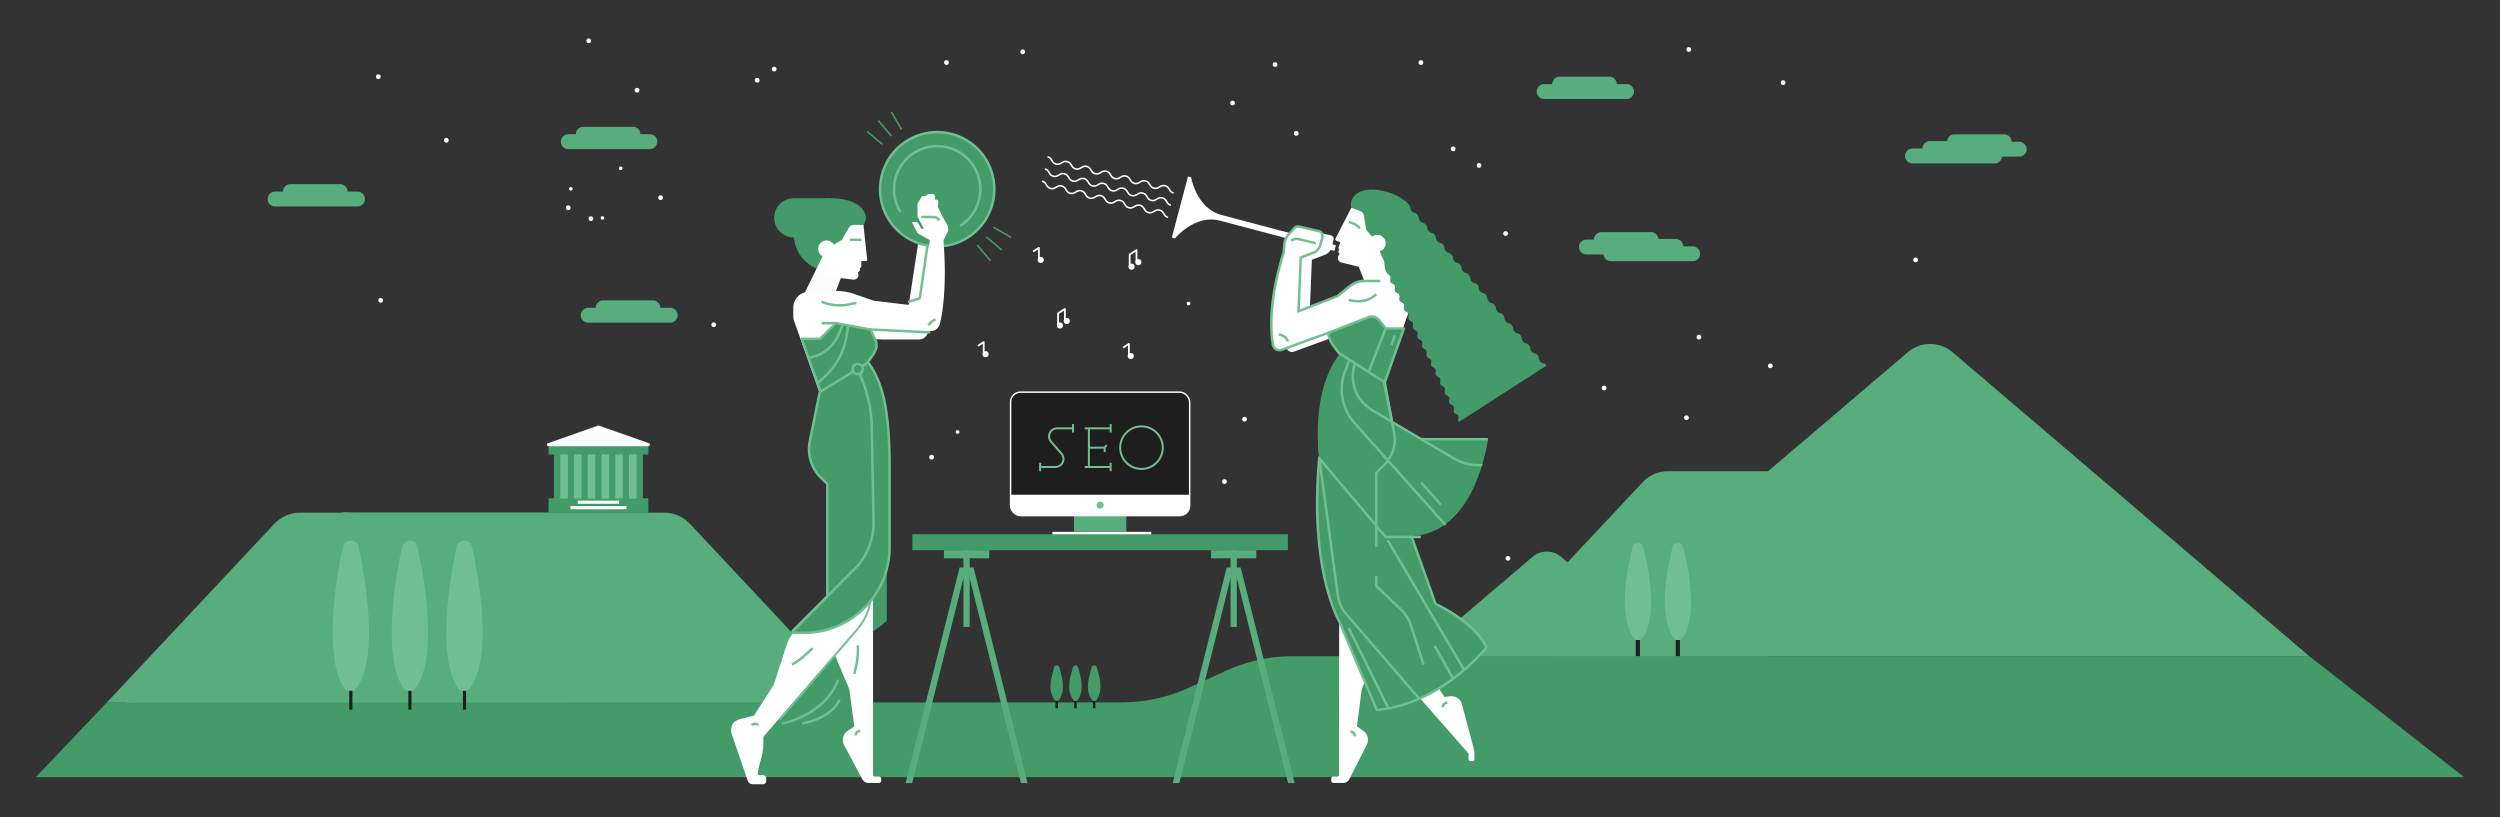 <?xml version="1.0" encoding="UTF-8"?> <svg xmlns="http://www.w3.org/2000/svg" id="Слой_1" data-name="Слой 1" viewBox="0 0 3403.5 1112.45"><rect x="0" y="0" width="3403.5" height="1112.45" fill="#333333" stroke="none"/> <defs> <style>.cls-1{fill:#fff;}.cls-2{fill:#57ad7b;}.cls-10,.cls-11,.cls-12,.cls-13,.cls-3,.cls-8{fill:none;}.cls-3{stroke:#1e1e1e;stroke-width:5.61px;}.cls-12,.cls-3,.cls-6{stroke-miterlimit:10;}.cls-4{fill:#70bf91;}.cls-5{fill:#439c68;}.cls-6,.cls-7{fill:#1e1e1e;}.cls-11,.cls-12,.cls-6{stroke:#fff;}.cls-6{stroke-width:2px;}.cls-9{fill:#fcfcfc;}.cls-10{stroke:#70bf91;stroke-width:2.71px;}.cls-10,.cls-11,.cls-13{stroke-linejoin:round;}.cls-11{stroke-width:2.43px;}.cls-12,.cls-13{stroke-width:2.14px;}.cls-13{stroke:#439c68;}</style> </defs> <g id="Layer_2" data-name="Layer 2"> <circle class="cls-1" cx="2410.1" cy="498.05" r="3.24"></circle> <circle class="cls-1" cx="820.18" cy="296.72" r="2.43"></circle> <circle class="cls-1" cx="777.11" cy="257.11" r="2.43"></circle> <circle class="cls-1" cx="845.1" cy="229.11" r="2.43"></circle> <path class="cls-2" d="M2407.39,641.51V894H2013.58L2236.45,656.4a47.12,47.12,0,0,1,34.37-14.89Z"></path> <path class="cls-2" d="M2086.39,758.08l-159.59,136h358l-159.59-136A29.91,29.91,0,0,0,2086.39,758.08Z"></path> <path class="cls-2" d="M2597.23,479.54l-485.7,413.77H3143.88l-485.7-413.77A47,47,0,0,0,2597.23,479.54Z"></path> <line class="cls-3" x1="2284.23" y1="852.92" x2="2284.23" y2="894.04"></line> <path class="cls-4" d="M2282.91,869.87a2.73,2.73,0,0,1-2.14-1c-24.32-30.34-7.87-100.46-2.45-123.5a6,6,0,0,1,5.88-5,6.4,6.4,0,0,1,6.07,5c2.41,9.2,22.95,90.87-1.6,123.41a2.74,2.74,0,0,1-2.19,1.09Z"></path> <path class="cls-4" d="M2284.2,741.82a4.86,4.86,0,0,1,4.63,3.92c6.37,24.17,20.37,93.39-1.34,122.15a1.25,1.25,0,0,1-1,.5h-3.56a1.31,1.31,0,0,1-1-.47c-23.49-29.3-8.14-96.77-2.17-122.24a4.63,4.63,0,0,1,4.45-3.86m0-3h0a7.59,7.59,0,0,0-7.32,6.14c-2.7,11.51-8.32,35.47-10,60.15-2.06,29.72,2.24,51.46,12.78,64.61a4.21,4.21,0,0,0,3.3,1.57h3.56a4.19,4.19,0,0,0,3.38-1.67c9.74-13,13.74-34.74,11.74-64.74a342.44,342.44,0,0,0-9.94-59.91,7.84,7.84,0,0,0-7.49-6.12Z"></path> <line class="cls-3" x1="2229.79" y1="852.92" x2="2229.79" y2="894.04"></line> <path class="cls-4" d="M2228.49,869.87a2.72,2.72,0,0,1-2.15-1c-24.32-30.34-7.86-100.46-2.46-123.5a6.06,6.06,0,0,1,5.89-5,6.4,6.4,0,0,1,6.06,5c2.42,9.2,23,90.87-1.58,123.41a2.77,2.77,0,0,1-2.2,1.09Z"></path> <path class="cls-4" d="M2229.77,741.82a4.86,4.86,0,0,1,4.63,3.92c6.37,24.17,20.37,93.39-1.34,122.15a1.25,1.25,0,0,1-1,.5h-3.56a1.31,1.31,0,0,1-1-.47c-23.5-29.3-8.15-96.77-2.17-122.24a4.63,4.63,0,0,1,4.45-3.86m0-3h0a7.59,7.59,0,0,0-7.32,6.14c-2.7,11.51-8.33,35.47-10,60.15-2.07,29.72,2.23,51.46,12.78,64.61a4.21,4.21,0,0,0,3.3,1.57h3.56a4.26,4.26,0,0,0,3.38-1.67c9.8-13,13.77-34.79,11.78-64.77a342.44,342.44,0,0,0-9.94-59.91,7.84,7.84,0,0,0-7.49-6.12Z"></path> <path class="cls-2" d="M403.5,810.41A85.53,85.53,0,0,0,429,783.22l25.22-64.85c15.41-26,2.67-20.43,32.91-20.43H904.1a48.35,48.35,0,0,1,35.22,15.26l228.33,243.47h-386v49.76L177.2,1018.74l-6.44-62.5Z"></path> <path class="cls-2" d="M909.22,810.41a85.51,85.51,0,0,1-25.57-27.19l-25.22-64.85c-15.41-26-2.67-20.43-32.91-20.43H408.65a48.35,48.35,0,0,0-35.22,15.26L145.1,956.67h386v49.76l604.46,12.31,6.44-62.5Z"></path> <path class="cls-5" d="M3143.88,893.31H1760.76a221.75,221.75,0,0,0-92.38,20.15l-49.45,22.64a222,222,0,0,1-92.37,20.14l-1381.46.43L48.7,1058.12H3354.86Z"></path> <rect class="cls-5" x="1242.11" y="727.33" width="511.19" height="21.7"></rect> <rect class="cls-2" x="1462.09" y="696.32" width="71.23" height="27.53"></rect> <rect class="cls-1" x="1432.62" y="724.06" width="134.68" height="3.39"></rect> <rect class="cls-6" x="1375.82" y="533.81" width="243.77" height="168.08" rx="13.57"></rect> <path class="cls-1" d="M1375.82,673.56h243.77v15.27a13.07,13.07,0,0,1-13,13.1H1388.88a13.07,13.07,0,0,1-13.07-13.07h0v-15.3Z"></path> <circle class="cls-4" cx="1497.71" cy="687.72" r="4.79"></circle> <rect class="cls-2" x="1285.04" y="749.03" width="61.65" height="11.07"></rect> <rect class="cls-2" x="1311.59" y="749.03" width="8.58" height="104.45"></rect> <polygon class="cls-2" points="1306.3 772.68 1232.87 1066.11 1241.85 1066.11 1315.28 772.68 1306.3 772.68"></polygon> <polygon class="cls-2" points="1325.45 772.68 1398.88 1066.11 1389.89 1066.11 1316.47 772.68 1325.45 772.68"></polygon> <rect class="cls-2" x="1648.72" y="749.03" width="61.65" height="11.07"></rect> <rect class="cls-2" x="1675.25" y="749.03" width="8.58" height="104.45"></rect> <polygon class="cls-2" points="1669.96 772.68 1596.54 1066.11 1605.52 1066.11 1678.94 772.68 1669.96 772.68"></polygon> <polygon class="cls-2" points="1689.13 772.68 1762.55 1066.11 1753.57 1066.11 1680.14 772.68 1689.13 772.68"></polygon> <rect class="cls-7" x="1462.4" y="945.55" width="3.39" height="18.67"></rect> <path class="cls-5" d="M1463.51,954.27a2.24,2.24,0,0,1-1.77-.85c-9.78-12.19-5.62-28-2.57-39.56.46-1.74.89-3.39,1.25-4.91a3.79,3.79,0,0,1,3.67-3.06,3.9,3.9,0,0,1,3.74,3c.24.88.49,1.82.76,2.8,3.15,11.54,7.9,29-1.64,41.63a2.3,2.3,0,0,1-1.83.9Z"></path> <rect class="cls-7" x="1487.93" y="945.55" width="3.39" height="18.67"></rect> <path class="cls-5" d="M1489,954.27a2.33,2.33,0,0,1-1.78-.84c-9.78-12.2-5.61-28-2.56-39.57.46-1.74.89-3.39,1.25-4.91a3.8,3.8,0,0,1,3.71-3,3.91,3.91,0,0,1,3.75,3c.23.88.49,1.82.75,2.81,3.15,11.53,7.9,29-1.64,41.62a2.28,2.28,0,0,1-1.81.9Z"></path> <rect class="cls-7" x="1436.88" y="945.55" width="3.39" height="18.67"></rect> <path class="cls-5" d="M1438,954.27a2.26,2.26,0,0,1-1.78-.85c-9.78-12.19-5.61-28-2.57-39.56.46-1.74.9-3.39,1.25-4.91a3.79,3.79,0,0,1,3.67-3.06,3.91,3.91,0,0,1,3.75,3c.23.88.49,1.82.76,2.81,3.14,11.53,7.9,29-1.65,41.62a2.27,2.27,0,0,1-1.82.9Z"></path> <path class="cls-1" d="M1662.9,292.67c-34.24-9.07-41.33-51.29-41.33-51.29l-4.24-1.13-22,83.13,4.24,1.13s27.15-33.17,61.29-24.13l155.79,41.23,2-7.71Z"></path> <path class="cls-1" d="M1874.09,388.4c-7.79,0-13,2.5-19.23,7.12l-16.21,13.21-55.87,21.61,3.22-76.69,17.25-6.66a15,15,0,0,0,9.69-10.57l2.58-10.33a4.56,4.56,0,0,0-3.3-5.54l-.1,0L1785,314.28a4.54,4.54,0,0,0-4.38,1.36l-8,8.73a20.81,20.81,0,0,0-5.42,12.29l-1,11.82c-20.59,64.73-17.59,107.11-14.76,124.39a7.49,7.49,0,0,0,8.57,6.24,7.16,7.16,0,0,0,1.43-.37L1900,428.2V388.4Z"></path> <path class="cls-1" d="M1742,476.75a9.18,9.18,0,0,1-9.08-7.74c-3.16-19.37-5.45-61.34,14.76-125l1-11.63a22.74,22.74,0,0,1,5.88-13.29l8-8.73a6.23,6.23,0,0,1,4.61-2,6.16,6.16,0,0,1,1.41.16l27.15,6.25a6.26,6.26,0,0,1,4.7,7.49.65.65,0,0,1,0,.13l-2.58,10.34A16.64,16.64,0,0,1,1787,344.49l-16.15,6.23-3.07,73L1821,403.13l16-13c6.29-4.65,11.85-7.5,20.3-7.5H1883a1.7,1.7,0,0,1,1.7,1.69v39.8a1.69,1.69,0,0,1-1.12,1.6L1745,476.25a9.09,9.09,0,0,1-3.15.56Z"></path> <path class="cls-4" d="M1767.2,310a4.27,4.27,0,0,1,1,.12l27.14,6.25a4.57,4.57,0,0,1,3.43,5.48.24.24,0,0,1,0,.08l-2.59,10.34a15,15,0,0,1-9.69,10.57l-17.25,6.65-3.22,76.7,55.88-21.62,16.23-13.21c6.26-4.62,11.45-7.12,19.23-7.12h25.74v39.8L1744.5,474.6a7.47,7.47,0,0,1-9.61-4.38,7.6,7.6,0,0,1-.39-1.49c-2.83-17.28-5.82-59.66,14.76-124.39l1-11.82a21,21,0,0,1,5.43-12.29l8-8.73a4.59,4.59,0,0,1,3.36-1.48m0-3.39h0a8.06,8.06,0,0,0-5.86,2.57l-8,8.73a24.51,24.51,0,0,0-6.31,14.29l-1,11.45c-20.26,63.9-18,106.12-14.76,125.61a10.89,10.89,0,0,0,12.46,9,10.72,10.72,0,0,0,2-.53l138.57-50.54a3.39,3.39,0,0,0,2.24-3.19v-39.8a3.4,3.4,0,0,0-3.4-3.39h-25.74c-8.91,0-14.74,3-21.25,7.78l-.12.1-15.82,12.87-50.48,19.55,2.9-69.24,15.12-5.84a18.36,18.36,0,0,0,11.82-12.93l2.59-10.34a8,8,0,0,0-5.87-9.67l-.07,0L1769,306.88a8.32,8.32,0,0,0-1.79-.2Z"></path> <path class="cls-1" d="M1990.48,959.43a14.69,14.69,0,0,0-15.94-11.5l-8.25.9-28.29-44-17.48-54a51,51,0,0,0-11.34-19.25l-35.53-33.65V643.47l10.49-10.27a49,49,0,0,0,13.74-44.79L1884,520.12l35.35-99.73a9.63,9.63,0,0,0,.57-3.28v-17a15.87,15.87,0,0,0-15.86-15.86h-37.62l-45.63,42.25c-8.29,13.62-15.92,28.88-3.35,44.15l7.48,9.73c-23.27,38.53-33.52,89.83-28.89,143.71l25.12,185.5A49.64,49.64,0,0,0,1833,836.38l165.86,189a1.83,1.83,0,0,1,.43,1.16v7.11a2.51,2.51,0,0,0,2.52,2.51h2.94a2.51,2.51,0,0,0,2.51-2.51h0v-10.72a3.48,3.48,0,0,0-.12-.84Z"></path> <path class="cls-1" d="M1820.5,1057.24a2.5,2.5,0,0,0,2.47-2.37v-53.21l.2-156c18.35-1.23,36.53.59,54.92,0l.71,18.42a53.24,53.24,0,0,1-3.81,22l-21.13,52.31-6.54,50.54,8.75,6.12a15.06,15.06,0,0,1,4.58,19.08l-23.5,46.18a9.51,9.51,0,0,1-8.57,5.57h-13.32a3,3,0,0,1-2.93-3.07h0v-2.54a3,3,0,0,1,2.93-3.07h.07Z"></path> <path class="cls-5" d="M1915.65,713.42l38.7,108.75s51.48,23,69.44,59.1c0,0-61.81,78.14-149.51,85.19l-51.1-120.82S1782,775.48,1796.12,624.1Z"></path> <path class="cls-4" d="M1874.28,968.16a1.7,1.7,0,0,1-1.56-1L1821.65,846.4c-.91-1.61-10.69-19.09-19-54.38-7.82-33.39-15.6-89.65-8.26-168.08a1.69,1.69,0,0,1,2.7-1.2l119.56,89.32a1.78,1.78,0,0,1,.59.79l38.47,108.08a213.15,213.15,0,0,1,27.58,15.86c14,9.48,32.58,24.76,42,43.72a1.72,1.72,0,0,1-.19,1.81c-.16.2-15.89,19.94-42.16,40.24-24.28,18.77-62.82,41.92-108.54,45.59Zm-76.75-340.89c-3.82,42.91-5.27,105.16,8.4,163.77,8.38,35.87,18.61,53.57,18.7,53.74a2,2,0,0,1,.11.2l50.62,119.68c44.36-3.91,81.81-26.46,105.51-44.78a269.35,269.35,0,0,0,40.9-38.83c-17.92-34.55-67.62-57.12-68.12-57.33a1.74,1.74,0,0,1-.9-1l-38.53-108.26Z"></path> <path class="cls-4" d="M1751.65,465.29c-1.93-7.2-10.92-8.24-11-8.25l.38-3.38c.46,0,11.38,1.33,13.92,10.75Z"></path> <rect class="cls-5" x="1877.64" y="342.62" width="44.38" height="44.04"></rect> <path class="cls-5" d="M1839.65,282.84s-5.48,68.31,21.24,78.49a51.79,51.79,0,0,0,66.83-29.95c5.89-15.5.23-22.63-7.73-35.81-2-3.33.29-14.57-2.44-17.39-5.12-5.26-12.48-10.84-19.79-13.62C1853.39,247.66,1835.53,267.65,1839.65,282.84Z"></path> <polygon class="cls-1" points="1903.77 398.53 1869.6 323.21 1849.34 361.92 1863.52 398.53 1903.77 398.53"></polygon> <path class="cls-1" d="M1839.65,282.84l-21.53,42.09a2,2,0,0,0,.92,2.68l.13.06,5.66,2.16-2.6,6.82a1.92,1.92,0,0,0,.14,1.67l1,1.67-1,1.54a2,2,0,0,0,.14,2.37l1.28,1.53-1.43,2.34a6.36,6.36,0,0,0,3.82,9.59l24.91,6.15,24.89-2.69-1-29.72-15.18-18.7-3-19a7.55,7.55,0,0,0-4.77-5.87Z"></path> <circle class="cls-1" cx="1874.98" cy="331.14" r="11.47"></circle> <path class="cls-5" d="M1912.65,273.65c10.26,7.86,5.94,10.15,8.87,13.57s5.14,1.51,8.07,4.92.7,5.33,3.62,8.75,5.15,1.51,8.07,4.92.69,5.32,3.61,8.74,5.15,1.51,8.07,4.93.69,5.32,3.62,8.74,5.14,1.51,8.06,4.93.7,5.32,3.62,8.74,5.15,1.51,8.07,4.93.7,5.32,3.62,8.74,5.15,1.52,8.07,4.94.69,5.32,3.61,8.73,5.15,1.52,8.07,4.93.7,5.32,3.62,8.74,5.14,1.51,8.06,4.92.69,5.32,3.61,8.74,5.15,1.51,8.07,4.93.7,5.32,3.62,8.74,5.15,1.51,8.07,4.93.69,5.32,3.61,8.74,5.16,1.52,8.08,4.94.69,5.32,3.62,8.74,5.15,1.52,8.07,4.94.7,5.32,3.62,8.75,5.16,1.51,8.08,4.94.7,5.32,3.62,8.74,5.15,1.51,8.08,4.94.69,5.32,3.62,8.74,5.15,1.52,8.08,4.95.7,5.33,3.63,8.76,7.29,1.17,8.4,5.54l-119,76.59c-3-1.81.53-5.06-1-8.23s-4.18-1.88-5.73-5,1.09-4.46-.46-7.63-4.18-1.88-5.72-5.05,1.09-4.45-.46-7.62-4.18-1.89-5.72-5.06,1.08-4.45-.46-7.62-4.18-1.89-5.73-5.06,1.09-4.45-.45-7.62-4.18-1.89-5.73-5.06,1.09-4.45-.46-7.62-4.18-1.89-5.73-5.06,1.09-4.45-.45-7.61-4.18-1.89-5.72-5.06,1.08-4.45-.46-7.62-4.18-1.88-5.72-5,1.09-4.46-.46-7.63-4.18-1.88-5.73-5,1.09-4.46-.45-7.63-4.18-1.88-5.73-5.06,1.09-4.45-.46-7.62-4.18-1.89-5.73-5.06,1.09-4.46-.46-7.63-4.18-1.89-5.73-5.06,1.09-4.46-.46-7.63-4.18-1.89-5.72-5.05,1.08-4.46-.46-7.63-4.18-1.89-5.73-5.07,1.08-4.46-.47-7.63-4.18-1.89-5.73-5.07,1.08-4.47-.47-7.65-7.82-2.54-7.82-19.2Z"></path> <path class="cls-4" d="M1850,311.93c-4.36-6-14.13-8-14.22-8l.66-3.33c.45.09,11.18,2.3,16.31,9.34Z"></path> <path class="cls-5" d="M1884.06,520.12l11,54.35,39.7,23.41h91s-16.11,127.47-102.53,131.66H1886.9L1796.11,624.1s-13.86-91,28.89-143.71Z"></path> <path class="cls-5" d="M1911.26,447.21h-24.8l-8.89-11.38a12.68,12.68,0,0,0-14.74-3.95L1808.3,453.2v.65a37.6,37.6,0,0,0,7,16.83l7.2,9.71,62.65,40.09Z"></path> <path class="cls-4" d="M1885.17,522.17a1.72,1.72,0,0,1-.91-.26l-62.66-40.09a1.51,1.51,0,0,1-.45-.42l-7.2-9.71a39.54,39.54,0,0,1-7.33-17.59,1,1,0,0,1,0-.25v-.65a1.66,1.66,0,0,1,1.08-1.58l54.53-21.32a14.42,14.42,0,0,1,16.7,4.49l8.38,10.73h24a1.67,1.67,0,0,1,1.37.72,1.64,1.64,0,0,1,.21,1.54l-26.07,73.27a1.68,1.68,0,0,1-1,1A1.75,1.75,0,0,1,1885.17,522.17Zm-61.49-43,60.61,38.76,24.55-69h-22.38a1.73,1.73,0,0,1-1.35-.65l-8.88-11.39a11,11,0,0,0-12.77-3.41l-53.38,20.86a36.23,36.23,0,0,0,6.59,15.35Z"></path> <rect class="cls-4" x="1852.58" y="380.87" width="26.54" height="3.39"></rect> <path class="cls-4" d="M1849,411.77a48.39,48.39,0,0,1-13.32-1.84l1-3.24c.22.07,22,6.67,35.69-7.35l2.43,2.37C1866.89,409.78,1856.89,411.77,1849,411.77Z"></path> <path class="cls-4" d="M1887.25,729.3,1795.5,620.64l-.16.09-.16.17c-.14.69-.37,1.36-.54,2s-.21,1.05-.33,1.57l90.82,107.59a1.7,1.7,0,0,0,1.3.61h48v-3.4Z"></path> <path class="cls-4" d="M2025.57,596.18h-90.35l-66.57-39.42a51.74,51.74,0,0,1-22.37-61.59l-3.2-1.13a55.14,55.14,0,0,0,23.84,65.64l67,39.66a1.71,1.71,0,0,0,.88.24h90.66C2025.49,598.45,2025.53,597.31,2025.57,596.18Z"></path> <path class="cls-4" d="M1790.93,332.79c-.16,0-16.51-4-24-5.71a8.74,8.74,0,0,0-5.84.72l-2.69,1.34-1.52-3,2.69-1.34a12.21,12.21,0,0,1,8.1-1c7.56,1.68,23.93,5.68,24.1,5.72Z"></path> <rect class="cls-4" x="1843.48" y="474.81" width="62.94" height="3.39" transform="translate(747.72 2048.72) rotate(-68.62)"></rect> <rect class="cls-4" x="1889.78" y="461.3" width="13.79" height="3.39" transform="translate(816.87 2089.58) rotate(-70.14)"></rect> <path class="cls-4" d="M1966.55,715.71,1843.17,577.52A71.18,71.18,0,0,1,1830,503.63l5.68-14.42,3.16,1.24-5.69,14.42a67.79,67.79,0,0,0,12.56,70.39l123.37,138.19Z"></path> <line class="cls-8" x1="1895.09" y1="574.47" x2="1885.17" y2="520.48"></line> <rect class="cls-4" x="1888.44" y="519.8" width="3.39" height="54.9" transform="translate(-67.77 350.54) rotate(-10.41)"></rect> <path class="cls-4" d="M2018.25,632.58a4.93,4.93,0,0,1,.13-1h-6a62.45,62.45,0,0,1-31.65-8.62l-45.11-26.5-1.72,2.92L1979,625.85a65.93,65.93,0,0,0,33.37,9.08h5.11C2017.73,634.14,2018,633.35,2018.25,632.58Z"></path> <line class="cls-8" x1="1889.29" y1="735.82" x2="1993.23" y2="912.01"></line> <rect class="cls-4" x="1939.49" y="721.38" width="3.39" height="204.55" transform="translate(-149.24 1100.66) rotate(-30.54)"></rect> <path class="cls-4" d="M1875.38,744.77H1872V643.47a1.65,1.65,0,0,1,.51-1.21L1883,632a47.18,47.18,0,0,0,13.27-43.23l-13.86-68.3,3.33-.67,13.86,68.29a50.62,50.62,0,0,1-14.22,46.34l-10,9.77Z"></path> <path class="cls-4" d="M1931,952.35,1831.78,837.5a51.15,51.15,0,0,1-12.23-27.7l-25.13-185.48,3.38-.45,25.11,185.5a47.84,47.84,0,0,0,11.44,25.91l99.2,114.85Z"></path> <path class="cls-4" d="M1936.38,905.3l-17.47-54A49.89,49.89,0,0,0,1908,832.72l-35.45-33.54A1.68,1.68,0,0,1,1872,798V784.18h3.38v13l35,33.07.08.08a53.23,53.23,0,0,1,11.72,19.88l17.47,54Z"></path> <path class="cls-4" d="M1846.36,1002.48H1843a4.62,4.62,0,0,0-4.61-4.6v-3.39A8,8,0,0,1,1846.36,1002.48Z"></path> <path class="cls-4" d="M1965.83,963h-3.38a8,8,0,0,1,8-8v3.4A4.62,4.62,0,0,0,1965.83,963Z"></path> <rect class="cls-4" x="1946.49" y="651.86" width="3.39" height="40.35" transform="translate(40.49 1451.64) rotate(-41.26)"></rect> <rect class="cls-4" x="1964.04" y="875.96" width="3.39" height="51.17" transform="translate(-189.03 1085.61) rotate(-29.52)"></rect> <rect class="cls-4" x="1861.4" y="848.75" width="3.39" height="121.77" transform="translate(-210.17 920.73) rotate(-26.33)"></rect> <path class="cls-5" d="M1166.28,811.36l-55.18,67.38c35.52,2,70.37-9.8,96.17-33.7V602Z"></path> <path class="cls-5" d="M1187.79,945.26c-5.32-12.92-1.57-28-.52-41.34,1.16-14.71.85-29.49.69-44.24a132.24,132.24,0,0,1-76.87,19.06l-63.65,77.74L1072,997.93h23c43.39,0,74.47-20.63,92.77-52.64Z"></path> <path class="cls-1" d="M1134.16,886.05l22.09,52.31,6.83,50.61-9.14,6.12a14.66,14.66,0,0,0-4.78,19.08l24.55,46.18a10,10,0,0,0,9,5.57h13.91a3.06,3.06,0,0,0,3.07-3.05v-2.56a3.09,3.09,0,0,0-3.08-3.07h-5.45a2.55,2.55,0,0,1-2.58-2.37V859.34a130.68,130.68,0,0,1-56.91,19A52.1,52.1,0,0,0,1134.16,886.05Z"></path> <path class="cls-1" d="M1130.92,845.64l-.75,18.42a52.13,52.13,0,0,0,1.45,14.3,130.59,130.59,0,0,0,56.91-19V787.67S1150.14,846.23,1130.92,845.64Z"></path> <path class="cls-1" d="M1187.78,483.23c9.79-15,2.36-29.94-5.55-42.94a1.64,1.64,0,0,0-.29-.36l-45.63-42.25a1.7,1.7,0,0,0-1.16-.45h-33.72A21.46,21.46,0,0,0,1080,418.68V431.1a15.09,15.09,0,0,0,.88,5.16l31.64,89.24C1131.53,504.37,1161,480.64,1187.78,483.23Z"></path> <path class="cls-1" d="M1085.56,874.93a27.12,27.12,0,0,1-10.71-5.68,53.31,53.31,0,0,0-4.09,9.36l-17.41,53.8-27,41.93-12.86,3.18-.87.2c-7.08,1.64-12.66,2.93-15.71,9.24a16.93,16.93,0,0,0-.62,12.79l21.62,62.94a7.34,7.34,0,0,0,6.93,5h13.78a4.62,4.62,0,0,0,4.6-4.63v-3.15a4.63,4.63,0,0,0-4.63-4.6H1033a1.38,1.38,0,0,1-1.37-1.44c.42-6,1.85-11.21,3.36-16.68,2.29-8.27,4.89-17.65,4.12-31.53a5.69,5.69,0,0,1,1.4-4l109.3-126.26A137.53,137.53,0,0,1,1085.56,874.93Z"></path> <path class="cls-1" d="M1149.76,875.4a137.35,137.35,0,0,1-64.19-.49,27,27,0,0,1-10.71-5.68,52.68,52.68,0,0,1,7.63-10.53l3-3.23a72.2,72.2,0,0,0,31.57,6.31,72.2,72.2,0,0,1-31.57-6.31l40.79-43.54V658.85l-8.46-8.29a54.4,54.4,0,0,1-15.31-49.9l13.33-65.73-3.33-9.41c19-21.13,48.48-44.86,75.27-42.27a32.67,32.67,0,0,1-2.33,3.17l-6.75,8.77c23,38.74,33.18,89.73,28.54,143.74l-25.13,185.58a51.17,51.17,0,0,1-12.23,27.68L1060.46,978.46"></path> <path class="cls-4" d="M1065.18,986.51l-1.67-2.87c.58-.1,58.52-11,75.85-58.83l3.19,1.15c-9.42,26-30.14,41.14-45.86,49.23A120.52,120.52,0,0,1,1065.18,986.51Z"></path> <path class="cls-1" d="M1274.65,312.18l-6.48-11.25h0l-6.52-13.47.77-6.41a3.1,3.1,0,0,0-2.69-3.46l-.4,0h-1.58v-4.38a3.11,3.11,0,0,0-3.11-3.11h-6l-3.68,2.7h-2.86a3.12,3.12,0,0,0-2.69,1.56l-5.31,9.16v17.43L1250,331l-14.84,97.18-61.42-7.34-30.67-10.52a90.19,90.19,0,0,0-22.78-2.92h-22.58l26.94,40.81,41.92,9.52a179.56,179.56,0,0,0,39.67,4.44h44.64a12.89,12.89,0,0,0,12.54-9.81c11.45-46.49,5.88-119.57,5.88-119.57l5.19-9.75A11.75,11.75,0,0,0,1274.65,312.18Z"></path> <path class="cls-5" d="M1175.59,306.09s-18.39,63.07-45.81,63.07a49.64,49.64,0,0,1,0-99.27C1175.3,269.93,1184.49,293.93,1175.59,306.09Z"></path> <path class="cls-4" d="M1174.28,469.93h-3.39a20.77,20.77,0,0,1-20.75,20.75v3a85.05,85.05,0,0,1,18.6-8.33A24,24,0,0,0,1174.28,469.93Z"></path> <path class="cls-4" d="M1168.74,485.36a85.05,85.05,0,0,0-18.6,8.33v.42A24.15,24.15,0,0,0,1168.74,485.36Z"></path> <polygon class="cls-9" points="1094.26 401.32 1125.29 337.87 1145.54 376.58 1135.95 401.32 1094.26 401.32"></polygon> <path class="cls-1" d="M1175.47,306.2l5.13,47a2,2,0,0,1-1.8,2.18h-6.2v7.3a1.94,1.94,0,0,1-.72,1.52l-1.5,1.21.39,1.8a2,2,0,0,1-1,2.16l-1.74,1,.51,2.69a6.33,6.33,0,0,1-7,7.6l-25.47-3.11-22.3-11.37,11.48-27.44,20.85-12.07,9.6-16.71a7.53,7.53,0,0,1,6.55-3.79Z"></path> <circle class="cls-1" cx="1125.28" cy="338.77" r="11.47"></circle> <path class="cls-5" d="M1129.78,269.93h-49.25a26.61,26.61,0,0,0-26.59,26.59h0a26.59,26.59,0,0,0,26.59,26.58h11.33Z"></path> <circle class="cls-5" cx="1275.91" cy="257.65" r="77.77"></circle> <path class="cls-4" d="M1275.91,337.12a79.47,79.47,0,1,1,79.47-79.47h0A79.55,79.55,0,0,1,1275.91,337.12Zm0-155.54A76.08,76.08,0,1,0,1352,257.66h0a76.17,76.17,0,0,0-76.09-76.07Z"></path> <path class="cls-4" d="M1307.89,308.93l-1.8-2.88a57,57,0,1,0-78.57-18.22l-2.88,1.8a60.43,60.43,0,1,1,83.26,19.3Z"></path> <rect class="cls-4" x="1157.2" y="324.8" width="15.4" height="3.39"></rect> <path class="cls-9" d="M1266.65,327.37l-15.37-8.56a8,8,0,0,1-3.28-3.44l-6.53-13.19h4.69a5,5,0,0,1,4.37,2.57l3.54,6.41,9.25,1Z"></path> <path class="cls-1" d="M1289.65,306.25,1283.21,295h0l-6.55-13.47.79-6.41a3.13,3.13,0,0,0-2.72-3.46l-.38,0h-1.58v-4.38a3.11,3.11,0,0,0-3.11-3.11h-6l-3.68,2.7h-2.86a3.14,3.14,0,0,0-2.7,1.55l-5.31,9.16V295L1266,326.87l-14.79,89.92-61.42-7.34-30.62-10.52a89.75,89.75,0,0,0-22.78-2.93H1113.8l26.94,40.81,41.91,9.52a179,179,0,0,0,39.67,4.45H1267A12.89,12.89,0,0,0,1279.5,441c11.45-46.49,4.89-114.1,4.89-114.1l5.18-9.74A11.66,11.66,0,0,0,1289.65,306.25Z"></path> <path class="cls-4" d="M1277.29,300.93l-.64-.89a6.91,6.91,0,0,0-5.62-2.89h-16.75v-3.42H1271a10.29,10.29,0,0,1,8.38,4.3l.64.9Z"></path> <path class="cls-4" d="M1166.58,1001.29h-3.38a8,8,0,0,1,8-8v3.39a4.62,4.62,0,0,0-4.62,4.61Z"></path> <path class="cls-4" d="M1024.54,988.43l-2.4-2.4a8,8,0,0,1,11.32,0l-2.41,2.4A4.62,4.62,0,0,0,1024.54,988.43Z"></path> <path class="cls-5" d="M1180.2,494.47l7.19-9.71c.36-.48.68-1,1-1.46-26.35-2.95-55.4,19.86-74.59,40.78l3.72,10.48Z"></path> <path class="cls-5" d="M1188.39,483.3a37.7,37.7,0,0,0,3.81-7.18,17.52,17.52,0,0,0-.64-14.06L1185,448.55l-47-8.61-21.73,21.36h-24.83l22.35,62.78"></path> <path class="cls-4" d="M1093.85,463h22.39a1.64,1.64,0,0,0,1.19-.48l21.1-20.74,45.32,8.3L1190,462.8a15.75,15.75,0,0,1,.59,12.7,36.39,36.39,0,0,1-4.15,7.63c1.28.08,2.56.22,3.82.42a40.08,40.08,0,0,0,3.5-6.8,19.24,19.24,0,0,0-.7-15.43l-6.54-13.51a1.69,1.69,0,0,0-1.22-.92l-47-8.62a1.75,1.75,0,0,0-1.5.46l-21.23,20.87h-24.1a1.68,1.68,0,0,0-1.39.72,1.64,1.64,0,0,0-.21,1.54l22.65,63.65c.85-.94,1.71-1.89,2.6-2.83Z"></path> <path class="cls-4" d="M1117,536.16a1.67,1.67,0,0,0,.55.09,1.78,1.78,0,0,0,.92-.26l62.65-40.06a1.4,1.4,0,0,0,.45-.42l7.2-9.71c.53-.72,1-1.46,1.52-2.22-1.26-.2-2.54-.34-3.82-.42-.14.2-.28.42-.43.62l-7,9.46L1118.42,532l-3.31-9.3c-.89.94-1.75,1.89-2.6,2.83l3.43,9.62A1.69,1.69,0,0,0,1117,536.16Z"></path> <rect class="cls-4" x="1118.49" y="438.25" width="19.49" height="3.39"></rect> <path class="cls-4" d="M1143,417.41a64.22,64.22,0,0,1-25.29-5.15l1.33-3.12a61.09,61.09,0,0,0,36.32,3.6l2-.43a31.53,31.53,0,0,1,8.81-1.14l-.18,3.39a28.31,28.31,0,0,0-7.88,1.06l-2,.44A63.56,63.56,0,0,1,1143,417.41Z"></path> <path class="cls-4" d="M1265.13,443.93l-2.81-1.91A25,25,0,0,1,1273,433.2l1.33,3.13A21.38,21.38,0,0,0,1265.13,443.93Z"></path> <rect class="cls-4" x="1223.89" y="409.76" width="3.39" height="81.57" transform="translate(714.88 1652.3) rotate(-87.16)"></rect> <path class="cls-4" d="M1128,510.06c-2.68,2.38-5.26,4.81-7.73,7.26l.15-.12Q1124.41,513.83,1128,510.06Z"></path> <path class="cls-4" d="M1154.39,456.64l2-13.37-3.36-.51-2,13.37a95.18,95.18,0,0,1-32.78,58.48l-6.51,5.48,2.19,2.59,6.36-5.36c2.47-2.45,5-4.88,7.73-7.26A98.57,98.57,0,0,0,1154.39,456.64Z"></path> <path class="cls-4" d="M1144.37,453.69l4.42-11.44-3.16-1.23-4.41,11.45a53,53,0,0,1-40.74,33.11l.55,3.35A56.42,56.42,0,0,0,1144.37,453.69Z"></path> <path class="cls-5" d="M1211.16,745V638.76c0-75.6-7.62-114.65-28.13-144.08a1.75,1.75,0,0,0-1.38-.75,1.7,1.7,0,0,0-.88.25l-64,39.13a1.68,1.68,0,0,0-.78,1.11l-13.43,66.22a54.4,54.4,0,0,0,15.31,49.9l8.46,8.29v153.1l-42.68,42.67a71.8,71.8,0,0,0,21.33,6.49A116.69,116.69,0,0,0,1211.16,745Z"></path> <path class="cls-5" d="M1083.65,854.6l-4,4.06a1.71,1.71,0,0,0,0,2.41,1.72,1.72,0,0,0,1.19.49h13.8c3.49,0,6.93-.17,10.35-.47"></path> <path class="cls-4" d="M1077.65,861.16c.52,1.27-1.54,2.09-.16,2.09h17.16a119.88,119.88,0,0,0,18.74-1.47,72.52,72.52,0,0,1-15.17-2c-1.18,0-2.38.06-3.57.06h-13.83l4.48-4.49c-1.09-.5-2.17-1-3.23-1.56l-3.65,3.65A3.41,3.41,0,0,0,1077.65,861.16Z"></path> <path class="cls-4" d="M1128,812.59V658.14l-9-8.8A52.93,52.93,0,0,1,1104.13,601l13.43-66.22,64-39.13c20.75,29.78,27.83,69.88,27.83,143.11V745A114.83,114.83,0,0,1,1098.11,859.8a72.7,72.7,0,0,0,15.18,2A118.29,118.29,0,0,0,1212.78,745V638.76c0-76-7.71-115.3-28.44-145a3.38,3.38,0,0,0-2.78-1.45,3.47,3.47,0,0,0-1.77.49l-64,39.14a3.41,3.41,0,0,0-1.55,2.22l-13.43,66.21a56.15,56.15,0,0,0,15.84,51.45l8,7.79V811.19l-42.54,42.62c1.06.55,2.14,1.06,3.23,1.56Z"></path> <path class="cls-4" d="M1167.76,772.56l.07-.07a92,92,0,0,0,23.13-61l-2.42-126.66a181.24,181.24,0,0,0-14.94-72.26L1169,501.75l-3.13,1.33,4.63,10.83a177.65,177.65,0,0,1,14.66,71l2.42,126.66a88.45,88.45,0,0,1-22.25,58.71l-83.08,83.7c1.06.54,2.14,1.06,3.24,1.55Z"></path> <path class="cls-4" d="M1079.9,861.05l5.57-5.6c-1.1-.49-2.18-1-3.24-1.55l-4.73,4.76Z"></path> <circle class="cls-5" cx="1167.6" cy="502.38" r="6.88"></circle> <path class="cls-4" d="M1167.65,493.8a8.58,8.58,0,1,0,8.59,8.58A8.57,8.57,0,0,0,1167.65,493.8Zm0,13.77a5.19,5.19,0,1,1,5.18-5.2h0a5.19,5.19,0,0,1-5.18,5.19Z"></path> <path class="cls-4" d="M1236.55,412.74l-1-3.23,15.15-4.84,10.59-72.82,3.36.49L1253.9,406.2a1.66,1.66,0,0,1-1.15,1.38Z"></path> <path class="cls-4" d="M1092.11,986.66l-.49-3.36c.38-.06,38.14-5.94,49.88-31.43l3.08,1.41c-5.19,11.29-15.94,20.65-31.07,27A96.74,96.74,0,0,1,1092.11,986.66Z"></path> <path class="cls-4" d="M1078.91,906.27l-1.59-3c10.48-5.53,19.24-13.91,27.7-22l2.35,2.45C1098.74,891.93,1089.8,900.52,1078.91,906.27Z"></path> <path class="cls-4" d="M1166.12,878.74a100.07,100.07,0,0,1-1.47,24.19c-.86,4.75-2.08,9.53-3.26,14.14l3.28.85c1.2-4.68,2.44-9.52,3.33-14.38a104.71,104.71,0,0,0,1.47-25Z"></path> <path class="cls-2" d="M2304.65,335.39h-13.14a10.12,10.12,0,0,0-10.12-10.11h-23.54a10.09,10.09,0,0,0-10-9.23h-67.7A10.13,10.13,0,0,0,2170,326.17h-10.58a10.12,10.12,0,0,0,0,20.23H2183a10.09,10.09,0,0,0,10,9.22h111.66a10.12,10.12,0,0,0,0-20.23Z"></path> <path class="cls-2" d="M2604.05,202.21h13.14a10.13,10.13,0,0,1,10.12-10.12h23.53a10.09,10.09,0,0,1,10-9.22h67.67a10.12,10.12,0,0,1,10.14,10.1h10.58a10.12,10.12,0,0,1,0,20.23h-23.58a10.07,10.07,0,0,1-10,9.23h-111.6a10.12,10.12,0,1,1-.63-20.23Q2603.74,202.2,2604.05,202.21Z"></path> <path class="cls-2" d="M885,182.7H871.85a10.11,10.11,0,0,0-10.11-10.11H794.07A10.13,10.13,0,0,0,784,182.7H773.38a10.12,10.12,0,0,0,0,20.23H885a10.12,10.12,0,0,0,0-20.23Z"></path> <path class="cls-2" d="M912.08,419H898.92a10.1,10.1,0,0,0-10.1-10.08H821.14A10.13,10.13,0,0,0,811,419.05H800.46a10.12,10.12,0,0,0,0,20.23H912.08a10.12,10.12,0,1,0,.63-20.23h-.63Z"></path> <path class="cls-2" d="M486.36,260.82H473.22a10.12,10.12,0,0,0-10.12-10.11H395.43a10.11,10.11,0,0,0-10.11,10.11H374.75a10.12,10.12,0,0,0-.63,20.23H486.36a10.12,10.12,0,1,0,.64-20.23Z"></path> <path class="cls-2" d="M2214.11,114.51H2201a10.12,10.12,0,0,0-10.12-10.11h-67.68a10.11,10.11,0,0,0-10.11,10.11H2102.5a10.12,10.12,0,0,0-.63,20.23h112.24a10.12,10.12,0,1,0,.64-20.23C2214.54,114.5,2214.33,114.5,2214.11,114.51Z"></path> <circle class="cls-1" cx="2183.83" cy="528.21" r="3.24"></circle> <circle class="cls-1" cx="1694.28" cy="570.67" r="3.24"></circle> <circle class="cls-1" cx="2295.93" cy="568.72" r="3.24"></circle> <circle class="cls-1" cx="2312.91" cy="458.93" r="3.24"></circle> <circle class="cls-1" cx="1978.36" cy="202.65" r="3.24"></circle> <circle class="cls-1" cx="1392.32" cy="70.57" r="3.24"></circle> <circle class="cls-1" cx="1288.57" cy="85.14" r="3.24"></circle> <circle class="cls-1" cx="2049.68" cy="317.92" r="3.24"></circle> <circle class="cls-1" cx="2299.17" cy="67.33" r="3.24"></circle> <circle class="cls-1" cx="2013.58" cy="225.23" r="3.24"></circle> <circle class="cls-1" cx="1678" cy="140.21" r="3.24"></circle> <circle class="cls-1" cx="2052.93" cy="760.11" r="3.24"></circle> <circle class="cls-1" cx="1268.34" cy="622.4" r="3.24"></circle> <circle class="cls-1" cx="1667" cy="655.6" r="3.24"></circle> <circle class="cls-1" cx="1735.86" cy="87.89" r="3.24"></circle> <circle class="cls-1" cx="1764.7" cy="181.59" r="3.24"></circle> <circle class="cls-1" cx="1934.43" cy="85.14" r="3.24"></circle> <circle class="cls-1" cx="2607.93" cy="353.84" r="3.24"></circle> <circle class="cls-1" cx="2427.58" cy="112.51" r="3.24"></circle> <circle class="cls-1" cx="1030.84" cy="109.27" r="3.24"></circle> <circle class="cls-1" cx="791.24" cy="680.93" r="3.24"></circle> <circle class="cls-1" cx="773.58" cy="282.84" r="3.24"></circle> <circle class="cls-1" cx="607.65" cy="191" r="3.24"></circle> <circle class="cls-1" cx="867.32" cy="122.81" r="3.24"></circle> <circle class="cls-1" cx="899.38" cy="269.12" r="3.24"></circle> <circle class="cls-1" cx="1053.95" cy="94.07" r="3.24"></circle> <circle class="cls-1" cx="518.28" cy="408.89" r="3.24"></circle> <circle class="cls-1" cx="801.5" cy="55.55" r="3.24"></circle> <circle class="cls-1" cx="804.46" cy="297.67" r="3.24"></circle> <circle class="cls-1" cx="515.04" cy="104.4" r="3.24"></circle> <circle class="cls-1" cx="971.7" cy="442.07" r="3.24"></circle> <rect class="cls-5" x="746.79" y="605.4" width="135.85" height="13.46"></rect> <rect class="cls-5" x="746.79" y="678.35" width="135.85" height="20.11"></rect> <rect class="cls-5" x="754.14" y="612.13" width="121.14" height="86.33"></rect> <polygon class="cls-1" points="814.72 605.4 882.63 605.4 814.72 581.46 746.78 605.4 814.72 605.4"></polygon> <path class="cls-1" d="M882.65,607.54H746.78a2.14,2.14,0,0,1-.7-4.16L814,579.45a2.07,2.07,0,0,1,1.43,0l67.92,23.93a2.14,2.14,0,0,1-.71,4.16Zm-123.33-4.28H870.15l-55.42-19.53Z"></path> <rect class="cls-7" x="555.92" y="910.06" width="4.28" height="56.11"></rect> <path class="cls-4" d="M559.85,938.35a3.83,3.83,0,0,0,3-1.44c37-46.17,4.77-186,3.38-191.91-1-4.2-4.19-6.92-8.16-6.92a8.83,8.83,0,0,0-8.39,6.94c-4.24,16.09-11.33,54.15-13.51,93.06-1.86,33.09-.65,77.08,15.69,98.74a3.9,3.9,0,0,0,3.1,1.53Z"></path> <path class="cls-4" d="M558.1,735.93a11,11,0,0,0-10.46,8.54c-4.26,16.17-11.39,54.41-13.57,93.48-2.73,48.65,2.68,82.34,16.13,100.15a6,6,0,0,0,4.8,2.38h4.86a6,6,0,0,0,4.69-2.24c14.45-18,20.34-51.65,17.5-99.94-2.65-45-11.89-86-13.7-93.8-1.2-5.13-5.32-8.57-10.24-8.57Z"></path> <rect class="cls-7" x="630.21" y="910.06" width="4.28" height="56.11"></rect> <path class="cls-4" d="M632.38,735.93a11,11,0,0,0-10.47,8.54c-4.26,16.18-11.38,54.46-13.57,93.46-2.73,48.65,2.69,82.34,16.13,100.15a6,6,0,0,0,4.8,2.38h4.87a6,6,0,0,0,4.69-2.24c14.45-18,20.33-51.65,17.5-99.94-2.66-45-11.88-86-13.71-93.8-1.2-5.13-5.32-8.57-10.23-8.57Z"></path> <rect class="cls-7" x="475.51" y="910.06" width="4.28" height="56.11"></rect> <path class="cls-4" d="M479.45,938.35a3.87,3.87,0,0,0,3-1.44c37-46.17,4.76-186,3.37-191.91-1-4.2-4.19-6.92-8.16-6.92a8.85,8.85,0,0,0-8.4,6.94C465,761.11,458,799.17,455.75,838.08c-1.86,33.09-.64,77.08,15.7,98.74a3.87,3.87,0,0,0,3.1,1.53Z"></path> <path class="cls-4" d="M477.65,735.93c-4.92,0-9.12,3.43-10.47,8.54-4.21,16.18-11.34,54.46-13.53,93.46-2.74,48.65,2.69,82.34,16.12,100.15a6.07,6.07,0,0,0,4.82,2.38h4.86a6,6,0,0,0,4.69-2.24c14.45-18,20.33-51.65,17.49-99.94-2.65-45-11.88-86-13.71-93.8-1.19-5.13-5.31-8.57-10.22-8.57Z"></path> <rect class="cls-4" x="856.37" y="618.67" width="10.25" height="60"></rect> <rect class="cls-4" x="837.66" y="618.67" width="10.25" height="60"></rect> <rect class="cls-4" x="818.95" y="618.67" width="10.25" height="60"></rect> <rect class="cls-4" x="800.22" y="618.67" width="10.25" height="60"></rect> <rect class="cls-4" x="781.5" y="618.67" width="10.25" height="60"></rect> <rect class="cls-4" x="762.79" y="618.67" width="10.25" height="60"></rect> <rect class="cls-1" x="776.59" y="688.98" width="76.23" height="4.28"></rect> <rect class="cls-1" x="786.59" y="681.57" width="56.23" height="4.28"></rect> <path class="cls-1" d="M1115.57,880a106,106,0,0,1-12.33-.69c-19-2.19-28.93-8-29.34-8.31l1.69-2.85-.74,1.08.74-1.08c.09.06,9.71,6.49,28.15,8.57,30.9,3.49,62.38-7.69,83.35-17.69l1.13,2.37C1169.65,870.25,1143,880,1115.57,880Z"></path> <path class="cls-4" d="M1062,981.15l-1.58-2.69,104.37-121a88.35,88.35,0,0,0,13.74-21.31c2.64-5.83,4.34-12.37,4.34-16.65h2.63c0,5.61-2.37,12.84-4.58,17.73a90.7,90.7,0,0,1-14.14,21.95Z"></path> <path class="cls-10" d="M1460.8,583.1h-21.62a10.95,10.95,0,0,0-8.28,18.1l14.25,16.47a11,11,0,0,1-8.28,18.11h-21.63"></path> <line class="cls-10" x1="1460.8" y1="577.36" x2="1460.8" y2="588.83"></line> <line class="cls-10" x1="1416.05" y1="630.04" x2="1416.05" y2="641.51"></line> <line class="cls-10" x1="1512.03" y1="577.36" x2="1512.03" y2="588.83"></line> <line class="cls-10" x1="1476.67" y1="583.1" x2="1512.03" y2="583.1"></line> <line class="cls-10" x1="1476.67" y1="635.78" x2="1512.03" y2="635.78"></line> <line class="cls-10" x1="1512.03" y1="630.04" x2="1512.03" y2="641.51"></line> <line class="cls-10" x1="1482.4" y1="583.1" x2="1482.4" y2="635.78"></line> <line class="cls-10" x1="1482.4" y1="609.44" x2="1503.91" y2="609.44"></line> <polyline class="cls-10" points="1506.46 605.93 1503.91 609.44 1503.91 615.49"></polyline> <circle class="cls-10" cx="1554.02" cy="609.44" r="28.99"></circle> <circle class="cls-1" cx="1618.02" cy="413.16" r="2.5"></circle> <circle class="cls-1" cx="1303.6" cy="588.1" r="2.5"></circle> <circle class="cls-1" cx="1416.85" cy="353.84" r="4.18"></circle> <polyline class="cls-11" points="1414.33 353.84 1414.33 337.4 1406.48 342.44"></polyline> <circle class="cls-1" cx="1539.38" cy="484.65" r="4.18"></circle> <polyline class="cls-11" points="1536.86 484.65 1536.86 468.21 1529.02 473.25"></polyline> <circle class="cls-1" cx="1549.75" cy="356.9" r="4.18"></circle> <circle class="cls-1" cx="1540.48" cy="363.04" r="4.18"></circle> <polyline class="cls-11" points="1537.93 363.04 1537.93 346.59 1537.9 346.58 1547.2 340.46 1547.2 356.9"></polyline> <circle class="cls-1" cx="1341.77" cy="482.18" r="4.18"></circle> <polyline class="cls-11" points="1339.22 482.18 1339.22 465.74 1331.38 470.78"></polyline> <circle class="cls-1" cx="1452.28" cy="437" r="4.18"></circle> <circle class="cls-1" cx="1443.02" cy="443.13" r="4.18"></circle> <polyline class="cls-11" points="1440.47 443.13 1440.47 426.69 1440.44 426.68 1449.74 420.56 1449.74 437"></polyline> <path class="cls-12" d="M1418.71,246.61c6.64,1.64,5,8.36,11.64,10s8.31-5.08,15-3.43,5,8.36,11.65,10,8.31-5.07,15-3.43,5,8.37,11.65,10,8.32-5.07,15-3.43,5,8.36,11.65,10,8.32-5.08,15-3.43,5,8.36,11.65,10,8.32-5.07,15-3.43,5,8.37,11.65,10,8.32-5.07,15-3.43,5,8.37,11.66,10"></path> <path class="cls-12" d="M1422.45,230c6.64,1.64,5,8.36,11.64,10s8.31-5.07,15-3.43,5,8.37,11.65,10,8.32-5.08,15-3.43,5,8.36,11.65,10,8.31-5.08,15-3.44,5,8.37,11.65,10,8.31-5.07,15-3.43,5,8.37,11.65,10,8.32-5.08,15-3.43,5,8.36,11.65,10,8.32-5.08,15-3.43,5,8.36,11.66,10"></path> <path class="cls-12" d="M1426.17,213.4c6.66,1.64,5,8.36,11.65,10s8.32-5.08,15-3.43,5,8.36,11.65,10,8.32-5.07,15-3.43,5,8.37,11.65,10,8.32-5.07,15-3.43,5,8.36,11.65,10,8.31-5.08,15-3.43,5,8.36,11.65,10,8.31-5.07,15-3.43,5,8.37,11.65,10,8.32-5.07,15-3.43,5,8.37,11.66,10"></path> <line class="cls-13" x1="1213.49" y1="152.36" x2="1227.34" y2="176.35"></line> <line class="cls-13" x1="1195.77" y1="164.16" x2="1213.57" y2="185.38"></line> <line class="cls-13" x1="1180.36" y1="178.86" x2="1201.58" y2="196.67"></line> <line class="cls-13" x1="1348.35" y1="354.93" x2="1330.54" y2="333.7"></line> <line class="cls-13" x1="1363.77" y1="340.23" x2="1342.53" y2="322.42"></line> <line class="cls-13" x1="1376.37" y1="323.08" x2="1352.38" y2="309.23"></line> </g> </svg> 
